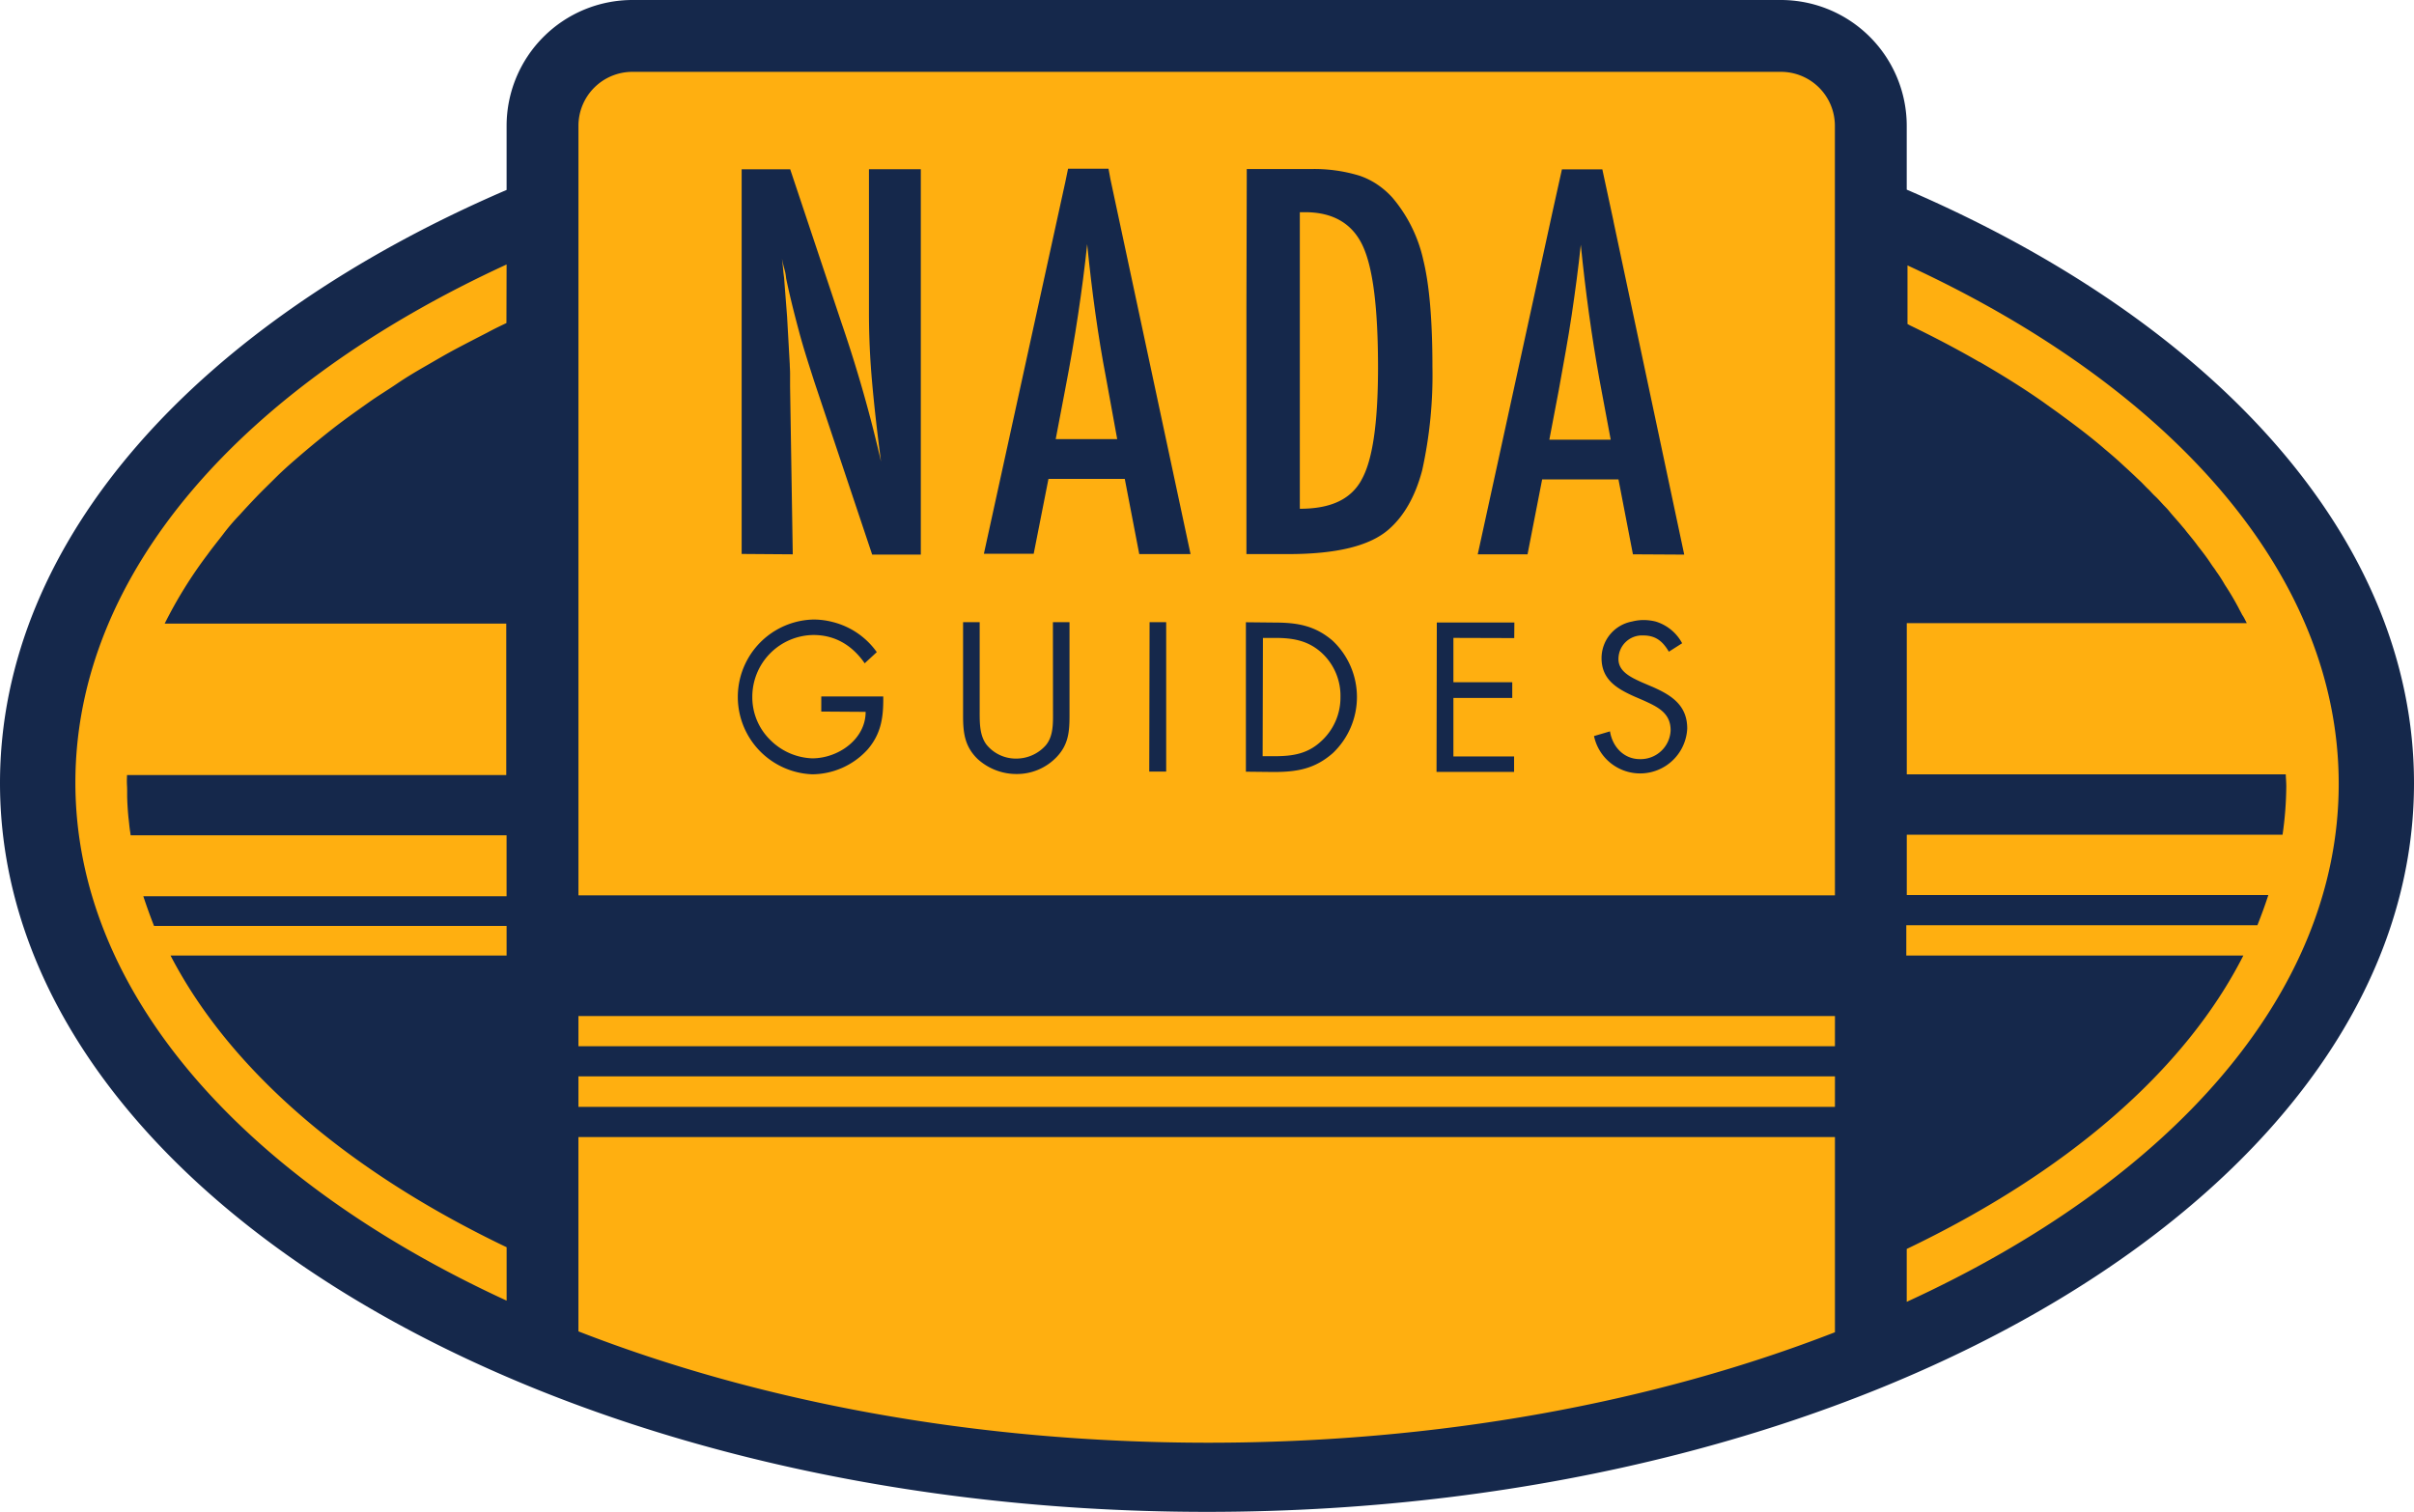 <?xml version="1.0" encoding="utf-8"?>
<svg xmlns="http://www.w3.org/2000/svg" data-name="Layer 1" height="61.572" id="Layer_1" version="1.1" viewBox="0 0 98.304 61.572" width="98.304">
  
  
  <defs id="defs3929">
    <style id="style3927">.cls-1{fill:#ffaf10;}.cls-2{fill:#15284b;}</style>
  </defs>
  <title id="title3931">Artboard 2</title>
  <path class="cls-1" d="M 75.585,8.246 V 5.591 A 3.59,3.59 0 0 0 72.006,2.012 H 26.285 A 3.59,3.59 0 0 0 22.706,5.591 V 8.143 C 9.754,13.217 1.19,21.928 1.19,31.828 1.19,47.493 22.6,60.192 49.012,60.192 75.423,60.192 96.833,47.493 96.833,31.828 96.831,21.996 88.395,13.334 75.585,8.246 Z" id="path3933" style="fill:#ffaf10;stroke-width:0.192"/>
  <path class="cls-2" d="M 77.647,7.724 V 5.124 A 5.128,5.128 0 0 0 72.522,0 H 25.755 A 5.128,5.128 0 0 0 20.63,5.124 v 2.611 C 8.147,13.106 0,21.928 0,31.893 c 0,16.393 21.996,29.679 49.152,29.679 27.156,0 49.152,-13.283 49.152,-29.676 0,-9.969 -8.147,-18.791 -20.657,-24.173 z m -57.024,5.432 c -0.257,0.123 -0.516,0.246 -0.768,0.384 -0.43,0.221 -0.86,0.442 -1.279,0.664 -0.419,0.223 -0.768,0.43 -1.152,0.651 -0.43,0.246 -0.849,0.492 -1.254,0.768 -0.405,0.276 -0.768,0.492 -1.131,0.749 -0.363,0.257 -0.712,0.503 -1.069,0.768 -0.357,0.265 -0.687,0.528 -1.02,0.799 -0.332,0.271 -0.651,0.541 -0.96,0.81 -0.271,0.234 -0.541,0.48 -0.799,0.737 -0.257,0.257 -0.503,0.492 -0.749,0.749 -0.246,0.257 -0.455,0.48 -0.676,0.726 a 8.621,8.621 0 0 0 -0.701,0.824 c -0.209,0.271 -0.419,0.528 -0.614,0.799 a 18.035,18.035 0 0 0 -1.745,2.813 h 13.91 V 31.565 H 5.172 c 0,0.086 -0.012,0.234 0,0.43 0.012,0.196 0,0.384 0.012,0.614 v 0.036 c 0.012,0.209 0.025,0.442 0.05,0.676 0.025,0.192 0.036,0.384 0.073,0.589 0,0.036 0.012,0.073 0.012,0.109 h 15.31 v 2.483 H 5.837 c 0.132,0.399 0.278,0.808 0.436,1.208 H 20.63 v 0.192 0 1.014 0 0 H 6.945 c 2.433,4.692 7.261,8.807 13.686,11.879 v 2.175 C 9.928,48.044 3.059,40.412 3.07,31.851 3.082,23.29 9.946,15.684 20.63,10.771 Z m 54.1,41.101 c -7.323,2.851 -16.128,4.51 -25.609,4.499 C 39.633,58.744 30.874,57.072 23.555,54.221 v -7.912 h 51.168 z m 0,-9.18 H 23.556 v -1.24 h 51.168 z m 0,-2.469 H 23.556 v -1.229 h 51.168 z m 0,-6.144 H 23.556 V 5.124 a 2.196,2.196 0 0 1 2.198,-2.198 h 46.769 a 2.196,2.196 0 0 1 2.198,2.198 z m 2.924,16.552 v -2.124 0 -0.027 C 84.111,47.77 88.954,43.642 91.354,38.916 H 77.629 v -1.235 h 14.298 c 0.157,-0.397 0.313,-0.818 0.445,-1.229 H 77.649 v -2.458 h 15.302 a 14.191,14.191 0 0 0 0.152,-1.968 c 0,-0.163 -0.015,-0.326 -0.021,-0.49 H 77.649 v -6.157 h 13.847 c -0.061,-0.111 -0.111,-0.234 -0.192,-0.344 -0.025,-0.056 -0.056,-0.109 -0.086,-0.165 l -0.035,-0.067 c -0.017,-0.033 -0.033,-0.067 -0.052,-0.1 -0.159,-0.296 -0.332,-0.589 -0.528,-0.885 a 5.908,5.908 0 0 0 -0.338,-0.528 l -0.011,-0.015 -0.021,-0.033 a 1.634,1.634 0 0 0 -0.106,-0.15 l -0.056,-0.079 c 0,-0.01 -0.013,-0.019 -0.021,-0.031 -0.159,-0.246 -0.344,-0.492 -0.541,-0.737 -0.123,-0.175 -0.269,-0.349 -0.411,-0.524 l -0.044,-0.054 c -0.044,-0.054 -0.079,-0.106 -0.125,-0.157 l -0.04,-0.046 -0.013,-0.015 c -0.123,-0.15 -0.255,-0.298 -0.384,-0.445 l -0.023,-0.027 c -0.067,-0.075 -0.129,-0.156 -0.192,-0.228 -0.063,-0.073 -0.129,-0.134 -0.192,-0.202 l -0.021,-0.023 c -0.1,-0.108 -0.192,-0.215 -0.303,-0.317 -0.111,-0.102 -0.192,-0.205 -0.3,-0.305 L 87.439,19.882 c -0.079,-0.079 -0.156,-0.161 -0.234,-0.24 l -0.204,-0.192 -0.021,-0.021 c -0.159,-0.15 -0.319,-0.301 -0.486,-0.451 -0.246,-0.234 -0.503,-0.455 -0.768,-0.676 -0.553,-0.48 -1.152,-0.933 -1.757,-1.377 -0.259,-0.192 -0.516,-0.369 -0.768,-0.553 -0.822,-0.576 -1.69,-1.114 -2.596,-1.638 H 80.59 l -0.048,-0.029 v 0 C 79.665,14.2 78.745,13.718 77.793,13.258 v 0 c -0.04,-0.019 -0.075,-0.042 -0.115,-0.061 v -2.388 c 10.704,4.94 17.572,12.57 17.56,21.135 -0.011,8.565 -6.9,16.17 -17.591,21.074 z" id="path3935" style="fill:#15284b;stroke-width:0.192"/>
  <path class="cls-2" d="m 33.444,28.979 1.807,0.012 c 0,1.117 -1.117,1.893 -2.175,1.893 a 2.542,2.542 0 0 1 -1.728,-0.768 2.427,2.427 0 0 1 -0.712,-1.728 2.517,2.517 0 0 1 2.488,-2.527 c 0.897,0 1.586,0.43 2.089,1.152 l 0.492,-0.455 a 3.133,3.133 0 0 0 -1.807,-1.229 3.097,3.097 0 0 0 -0.768,-0.098 3.153,3.153 0 0 0 -0.05,6.303 3.072,3.072 0 0 0 2.26,-1.02 c 0.553,-0.651 0.639,-1.327 0.628,-2.15 h -2.523 z" id="path3937" style="fill:#15284b;stroke-width:0.192"/>
  <path class="cls-2" d="m 42.881,28.965 c 0,0.467 0.025,1.008 -0.294,1.388 a 1.603,1.603 0 0 1 -1.204,0.541 1.536,1.536 0 0 1 -1.217,-0.576 c -0.282,-0.384 -0.271,-0.91 -0.271,-1.363 v -3.615 h -0.676 v 3.798 c 0,0.701 0.061,1.254 0.589,1.77 a 2.344,2.344 0 0 0 1.572,0.614 2.235,2.235 0 0 0 1.645,-0.687 c 0.48,-0.503 0.528,-1.02 0.528,-1.684 v -3.811 h -0.676 z" id="path3939" style="fill:#15284b;stroke-width:0.192"/>
  <polygon class="cls-2" id="polygon3941" points="247.54,228.29 244.02,228.29 243.95,259.97 247.54,259.97" style="fill:#15284b" transform="matrix(0.192,0,0,0.192,-0.038,-18.492)"/>
  <path class="cls-2" d="m 51.888,25.354 -1.152,-0.012 v 6.086 L 51.867,31.44 c 0.947,0 1.672,-0.123 2.408,-0.768 A 3.149,3.149 0 0 0 54.263,26.089 C 53.53,25.463 52.798,25.354 51.888,25.354 Z m 1.93,4.817 c -0.553,0.528 -1.167,0.626 -1.92,0.626 h -0.48 l 0.012,-4.817 h 0.492 c 0.712,0 1.327,0.098 1.88,0.589 a 2.375,2.375 0 0 1 0.785,1.818 2.4,2.4 0 0 1 -0.768,1.784 z" id="path3943" style="fill:#15284b;stroke-width:0.192"/>
  <polygon class="cls-2" id="polygon3945" points="321.33,256.77 308.46,256.77 308.46,244.36 320.94,244.36 320.94,241.02 308.46,241.03 308.46,231.62 321.36,231.66 321.39,228.36 304.94,228.36 304.88,260.04 321.33,260.04" style="fill:#15284b" transform="matrix(0.192,0,0,0.192,-0.038,-18.492)"/>
  <path class="cls-2" d="m 67.26,27.959 -0.405,-0.173 c -0.417,-0.192 -0.96,-0.43 -0.947,-0.96 a 0.96,0.96 0 0 1 1.008,-0.947 c 0.516,0 0.799,0.246 1.044,0.662 l 0.541,-0.344 a 1.826,1.826 0 0 0 -1.081,-0.885 2.166,2.166 0 0 0 -0.492,-0.061 1.955,1.955 0 0 0 -0.467,0.061 1.517,1.517 0 0 0 -1.242,1.488 c 0,0.872 0.614,1.24 1.327,1.561 l 0.369,0.159 c 0.564,0.257 1.117,0.503 1.117,1.217 a 1.221,1.221 0 0 1 -1.254,1.179 c -0.651,0 -1.117,-0.503 -1.215,-1.131 l -0.651,0.192 a 1.92,1.92 0 0 0 3.796,-0.307 c 0,-0.964 -0.662,-1.369 -1.45,-1.713 z" id="path3947" style="fill:#15284b;stroke-width:0.192"/>
  <path class="cls-2" d="m 66.497,22.575 2.089,0.012 -2.88,-13.567 V 9.009 l -0.455,-2.112 h -1.645 l -0.357,1.609 -3.072,14.07 h 2.028 l 0.595,-3.051 h 3.108 z m -3.404,-4.669 0.384,-2.016 c 0.192,-1.081 0.384,-2.1 0.528,-3.072 0.144,-0.972 0.271,-1.92 0.369,-2.851 0.192,1.92 0.444,3.736 0.751,5.443 l 0.467,2.496 z" id="path3949" style="fill:#15284b;stroke-width:0.192"/>
  <path class="cls-2" d="M 56.705,8.052 A 3.356,3.356 0 0 0 56.066,7.5 3.072,3.072 0 0 0 55.365,7.156 6.309,6.309 0 0 0 53.363,6.885 h -2.592 v 0.332 l -0.013,5.284 v 10.065 h 1.695 c 1.98,0 3.343,-0.332 4.116,-1.02 0.614,-0.541 1.069,-1.344 1.344,-2.385 a 17.956,17.956 0 0 0 0.419,-4.224 c 0,-1.88 -0.123,-3.329 -0.369,-4.337 A 5.887,5.887 0 0 0 56.705,8.052 Z M 55.44,19.553 c -0.43,0.768 -1.217,1.167 -2.508,1.167 V 8.642 h 0.213 c 1.131,0 1.92,0.455 2.346,1.363 0.426,0.908 0.626,2.569 0.626,4.992 -0.004,2.258 -0.225,3.769 -0.68,4.556 z" id="path3951" style="fill:#15284b;stroke-width:0.192"/>
  <path class="cls-2" d="m 45.141,6.872 h -1.647 l -0.109,0.528 -3.318,15.151 h 2.028 l 0.601,-3.047 h 3.108 l 0.589,3.06 h 2.089 l -3.264,-15.274 z m -2.15,11.011 0.384,-2.016 c 0.209,-1.081 0.384,-2.1 0.528,-3.06 0.144,-0.96 0.271,-1.92 0.369,-2.863 0.192,1.92 0.442,3.748 0.768,5.443 l 0.455,2.496 z" id="path3953" style="fill:#15284b;stroke-width:0.192"/>
  <path class="cls-2" d="m 35.386,12.745 c 0,0.86 0.036,1.782 0.123,2.765 0.086,0.983 0.209,2.077 0.369,3.293 A 55.01,55.01 0 0 0 34.268,13.15 L 32.179,6.895 H 30.202 V 22.56 l 2.081,0.015 -0.109,-6.831 v -0.528 c 0,-0.148 -0.013,-0.282 -0.013,-0.384 l -0.109,-1.941 -0.123,-1.586 c -0.012,-0.086 -0.025,-0.192 -0.036,-0.319 -0.012,-0.127 -0.025,-0.282 -0.05,-0.455 0.036,0.173 0.073,0.332 0.111,0.467 0.038,0.134 0.05,0.246 0.061,0.344 0.159,0.768 0.344,1.486 0.528,2.175 0.184,0.689 0.405,1.363 0.614,2.016 l 2.36,7.054 h 1.981 v -15.696 h -2.112 z" id="path3955" style="fill:#15284b;stroke-width:0.192"/>
</svg>